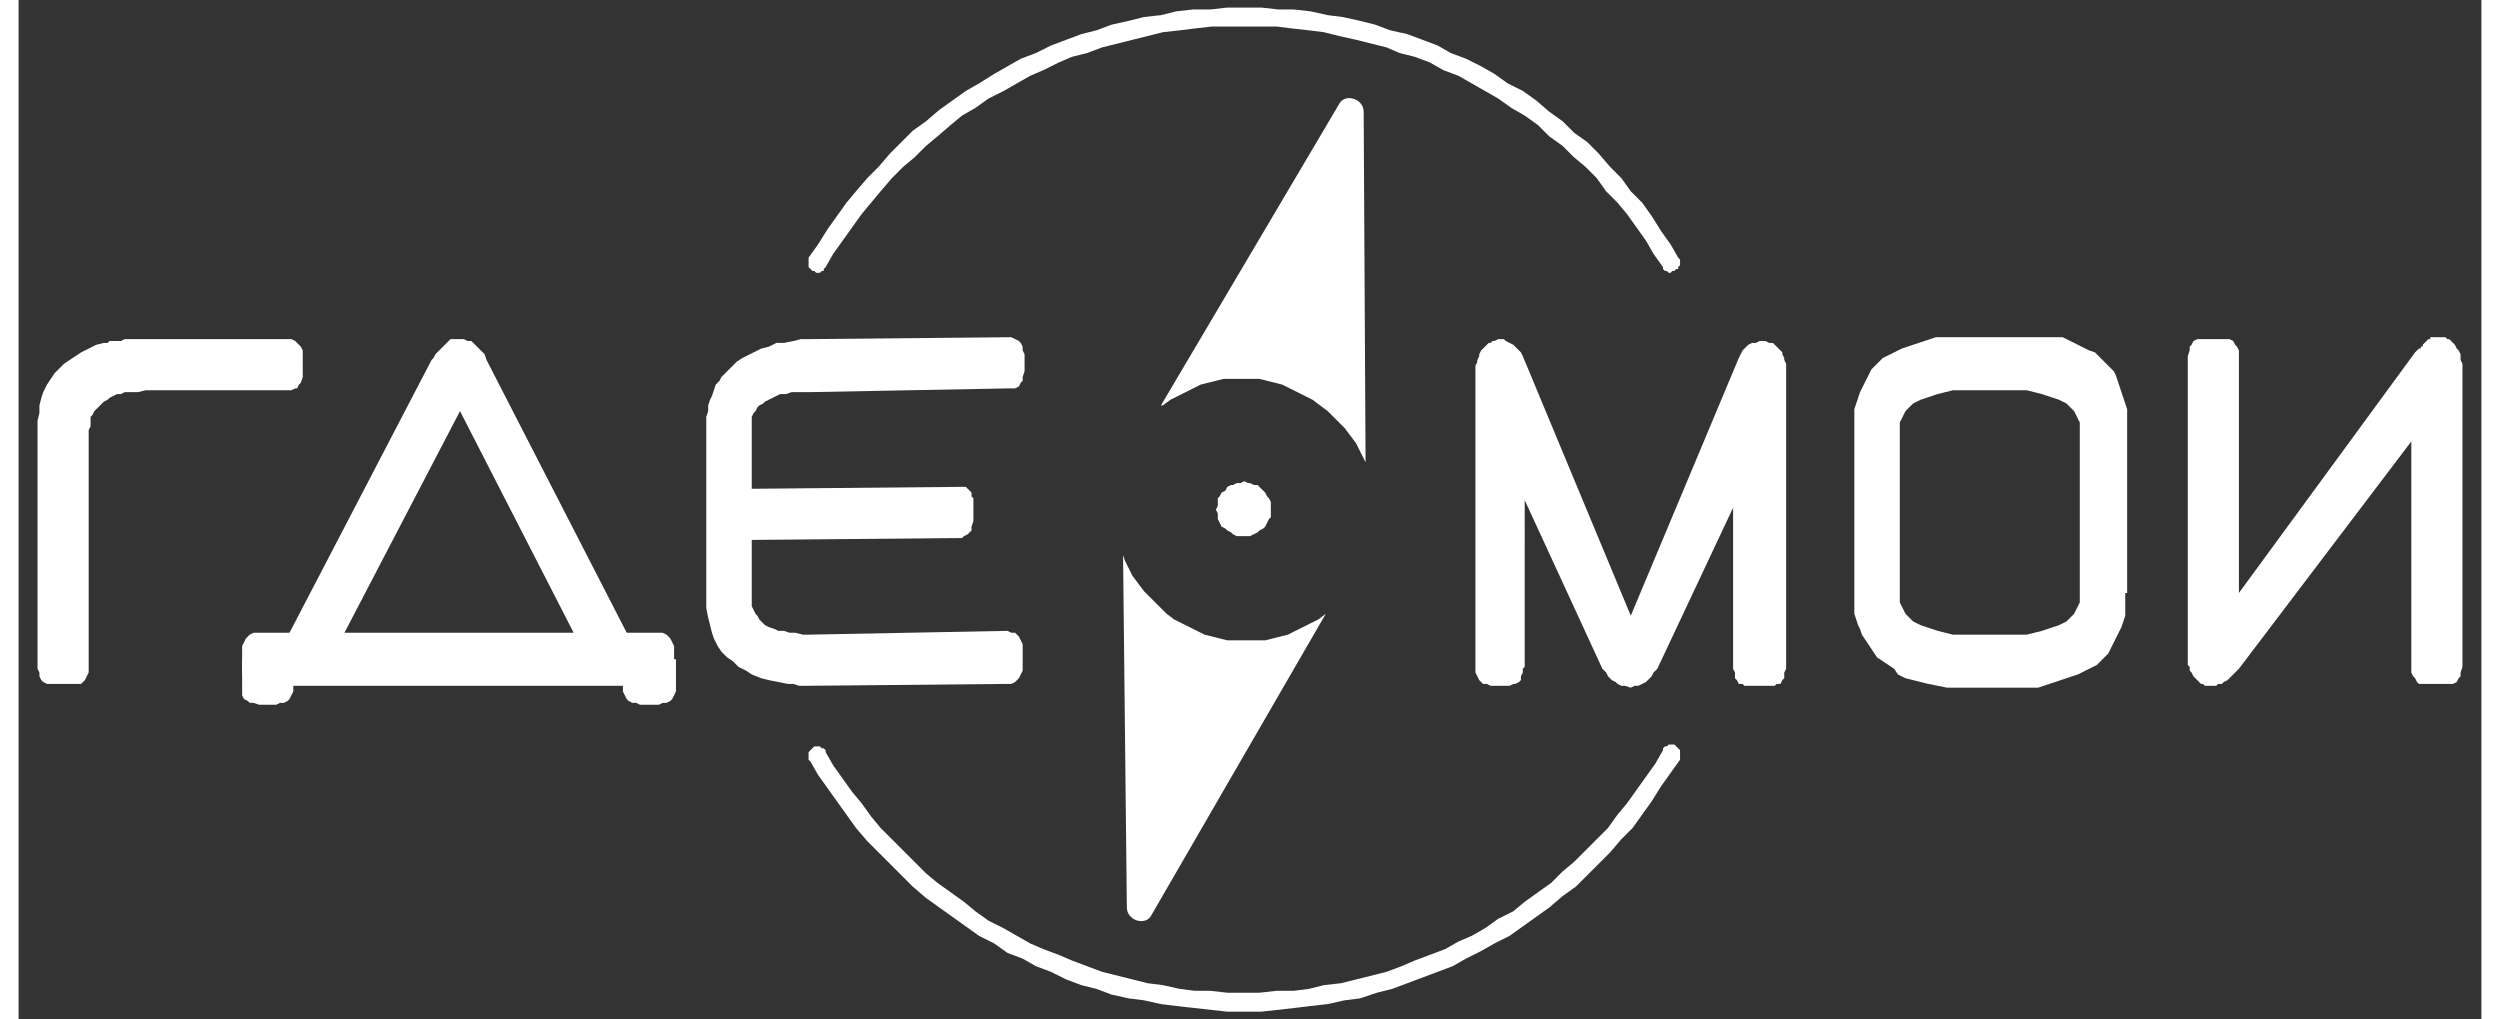 <svg xmlns="http://www.w3.org/2000/svg" viewBox="0 0 130 53.8" xml:space="preserve" width="130" height="53" fill="#fff"><rect x="0" y="0" width="130" height="53.8" fill="#333333" stroke="none"/><path d="M50.4 26.9V27.5l-.1.3v.2l-.1.1-.1.1-.2.1-.1.1h-.2l-10.9.1V32l.1.2.1.2.1.1.1.2.2.2.1.1.2.1.3.1.2.1h.3l.3.1h.3l.4.1h.3l10.5-.2.2.1h.2l.1.1.1.1.1.2.1.2v1.4l-.1.2-.1.2-.1.1-.1.1-.2.1h-.2l-10.6.1h-.4l-.3-.1h-.3l-.5-.1-.5-.1-.4-.1-.5-.2-.3-.2-.4-.2-.3-.3-.3-.2-.3-.3-.2-.3-.2-.4-.1-.3-.1-.4-.1-.4-.1-.5V22l.1-.3v-.3l.1-.3.1-.2.1-.3.1-.3.2-.2.1-.2.2-.2.2-.2.2-.2.2-.2.3-.2.2-.1.4-.2.4-.2.4-.1.4-.2h.4l.5-.1.4-.1h.5l10.5-.1h.1l.2.1.2.1.1.1.1.2v.2l.1.2V19.6l-.1.3v.2l-.1.1-.1.2-.2.1H52.3l-10.6.2H40.8l-.3.1h-.3l-.2.1-.2.1-.2.1-.2.1-.1.1-.2.1-.1.1-.1.2-.1.1-.1.2V25.8l10.9-.1h.4l.1.1.1.1.1.1v.2l.1.1v.5zM15 19.1v-.6l-.1-.2-.1-.1-.1-.1-.1-.1-.2-.1H5.6l-.2.1H4.8l-.1.1h-.2l-.4.1-.4.2-.4.2-.3.2-.3.2-.3.2-.3.3-.2.2-.2.3-.2.3-.2.4-.1.3-.1.4v.4l-.1.4V35.3l.1.2v.2l.1.2.1.1.2.1h1.8l.1-.1.1-.1.1-.2.1-.2V22.7l.1-.2V22l.1-.1.1-.2.1-.1.1-.1.1-.1.1-.1.1-.1.2-.1.1-.1.2-.1.2-.1h.2l.2-.1h.7l.4-.1h7.7l.2-.1h.1l.1-.2.1-.1.1-.3v-.5zM111.2 31.3v1.2l-.1.3-.1.3-.1.2-.1.2-.1.2-.1.2-.1.2-.1.2-.1.2-.2.2-.2.2-.2.2-.2.1-.2.1-.2.1-.2.1-.2.1-.3.1-.3.1-.3.1-.3.1-.3.1-.3.1-.3.1H101.8l-.5-.1-.5-.1-.4-.1-.4-.1-.4-.1-.4-.2-.2-.3-.3-.2-.3-.2-.3-.2-.2-.3-.2-.3-.2-.3-.2-.3-.1-.3-.1-.2-.1-.3-.1-.3V21.6l.1-.3.1-.3.1-.3.1-.2.1-.2.1-.2.1-.2.1-.2.1-.2.2-.2.2-.2.2-.2.2-.1.2-.1.2-.1.2-.1.2-.1.3-.1.3-.1.3-.1.3-.1.3-.1.3-.1H107.9l.2.1.2.1.2.1.2.1.2.1.2.1.2.1.3.1.2.2.2.2.2.2.2.2.2.2.1.2.1.3.1.3.1.3.1.3.1.3.1.3v9.7zm-2.4-.1V22.3l-.1-.2-.1-.2-.1-.2-.2-.2-.2-.2-.2-.1-.2-.1-.3-.1-.3-.1-.3-.1-.4-.1-.4-.1h-3.9l-.4.1-.4.1-.3.1-.3.1-.3.1-.2.1-.2.1-.2.2-.2.2-.1.2-.1.2-.1.2V31.8l.1.2.1.2.1.2.2.2.2.2.2.1.2.1.3.1.3.1.3.1.4.1.4.1h3.9l.4-.1.4-.1.3-.1.3-.1.3-.1.2-.1.2-.1.2-.2.2-.2.1-.2.1-.2.1-.2v-.6zM129 19.8v-.6l-.1-.2v-.3l-.1-.2-.1-.1-.1-.2-.1-.1-.1-.1-.1-.1h-.1l-.1-.1H127.3v.1h-.1l-.1.1-.1.1-.1.1v.1h-.1v.1h-.1l-.1.1-.1.1-9.3 12.7V18.5l-.1-.2-.1-.1-.1-.2-.2-.1H115l-.2.1-.1.2-.1.1v.2l-.1.3v16.3l.1.1v.2l.1.1.1.2.1.1.1.1.1.1.1.1h.1l.1.1H116l.1-.1h.2l.1-.1.2-.1.1-.1.3-.3.2-.2 9.1-12v12.2l.1.2.1.1.1.2.1.1h1.8l.2-.1.1-.2.1-.1v-.2l.1-.3V35zM93.3 35v.3l-.1.2v.3l-.1.1-.1.2h-.2l-.1.1H91.1l-.1-.1h-.2l-.1-.2-.1-.1v-.3l-.1-.2v-8.5l-4 8.5-.2.2-.1.2-.2.2-.1.1-.2.1-.2.1h-.2l-.2.1-.3-.1h-.2l-.2-.1-.1-.1-.2-.1-.2-.2-.1-.2-.2-.2-4.1-8.9V35.2l-.1.1v.2l-.1.2v.2l-.1.1-.2.1h-.1l-.2.1h-1l-.2-.1h-.2l-.1-.1-.1-.1-.1-.2-.1-.2V19.3l.1-.2V19l.1-.2v-.1l.1-.2.1-.1.1-.1.1-.1.1-.1h.1l.1-.1h.1l.2-.1H78.4l.1.1.2.1.2.1.1.1.1.1.2.2.1.2 5.7 13.7 5.7-13.6.1-.2.1-.2.2-.2.1-.1.2-.1h.2l.2-.1H92.2l.2.1h.2l.1.1.1.1.1.1.1.1.1.1v.1l.1.2v.1l.1.2V19.8z"/><path d="m60.4 21.4.4-.3.4-.2.4-.2.4-.2.4-.2.4-.1.4-.1.4-.1h1.9l.4.1.4.1.4.1.4.2.4.2.4.2.4.2.4.3.4.3.3.3.3.3.3.3.3.4.3.4.2.4.2.4.1.2L71 5.9c0-.7-1-1-1.3-.4l-9.4 15.9h.1z"/><path d="m69 32.4-.4.3-.4.2-.4.2-.4.2-.4.2-.4.1-.4.1-.4.1h-2l-.4-.1-.4-.1-.4-.1-.4-.2-.4-.2-.4-.2-.4-.2-.4-.3-.3-.3-.3-.3-.3-.3-.3-.3-.3-.4-.3-.4-.2-.4-.2-.4-.1-.3.2 18.6c0 .7 1 1 1.3.4L69 32.4z"/><path d="M86.8 39.6v-.1l.1-.1h.1l.1-.1H87.4l.1.1.1.1.1.1v.5l-.5.7-.5.7-.5.8-.5.7-.5.7-.6.6-.6.7-.6.6-.6.6-.6.6-.7.5-.7.6-.7.5-.7.5-.7.5-.8.4-.7.4-.8.4-.7.4-.8.3-.8.3-.8.3-.8.3-.8.2-.9.3-.8.1-.9.2-.9.1-.8.1-.9.1-.9.1h-1.8l-.9-.1-.9-.1-.9-.1-.8-.1-.9-.2-.8-.1-.9-.2-.8-.3-.8-.2-.8-.3-.8-.4-.8-.3-.7-.4-.8-.3-.7-.5-.8-.4-.7-.5-.7-.5-.7-.5-.7-.5-.7-.6-.6-.6-.6-.6-.6-.6-.6-.6-.6-.7-.5-.7-.5-.7-.5-.7-.5-.7-.4-.7-.1-.1v-.4l.1-.1.1-.1.1-.1H42.3l.1.1h.1l.1.1v.1l.4.7.5.7.5.7.5.6.5.7.5.6.6.6.6.6.6.6.6.6.6.5.7.5.7.5.6.5.7.5.8.4.7.4.7.4.7.3.8.3.7.3.8.3.8.3.8.2.8.2.8.2.8.1.9.2.8.1h.8l.9.1H65.5l.9-.1h.9l.8-.1.8-.2.9-.1.8-.2.8-.2.8-.2.8-.3.7-.3.8-.3.8-.3.7-.4.7-.3.7-.4.7-.5.8-.4.6-.5.7-.5.7-.5.6-.6.6-.5.6-.6.6-.6.6-.6.5-.7.5-.6.5-.7.5-.7.5-.7z"/><path d="m42.6 14.1-.1.1v.1h-.1l-.1.1h-.2l-.1-.1h-.1l-.1-.1-.1-.1v-.5l.5-.7.5-.8.5-.7.5-.7.5-.6.6-.7.6-.6.6-.7.6-.6.6-.6.7-.5.7-.6.7-.5.7-.5.7-.4.8-.5.7-.4.7-.4.8-.3.8-.4.8-.3.8-.3.8-.2.8-.3.9-.2.8-.2.9-.1.8-.2.9-.1h.9l.9-.1h1.8l.9.1h.8l.9.1.9.2.8.1.9.2.8.2.8.3.9.2.8.3.8.3.7.4.8.3.8.4.7.4.7.5.8.4.7.5.7.6.7.5.6.6.7.5.6.6.6.7.6.6.5.7.6.6.5.7.5.8.5.7.4.7.1.1V14l-.1.1v.1h-.1l-.1.1h-.1l-.1.1h-.1l-.1-.1h-.1l-.1-.1v-.1l-.5-.7-.4-.7-.5-.7-.5-.7-.5-.6-.6-.6-.5-.7-.6-.6-.6-.5-.6-.6-.7-.5-.6-.6-.7-.5-.7-.4-.7-.5-.7-.4-.7-.4L76 4l-.8-.3-.7-.4-.8-.3-.8-.2-.7-.3-.8-.2-.8-.2-.9-.2-.8-.2-.8-.1-.9-.1-.8-.1H63l-.9.1-.8.1-.9.1-.8.2-.8.2-.8.2-.8.2-.8.3-.8.2-.7.3-.8.4-.7.3-.7.4-.7.4-.8.4-.7.5-.7.4-.6.5-.7.6-.6.5-.6.6-.6.5-.6.6-.6.7-.5.6-.5.6-.5.7-.5.7-.5.7z"/><path d="m65 25.5.2.1h.2l.1.1.2.2.1.1.1.2.1.1.1.2v.8l-.1.1-.1.2-.1.2-.1.1-.2.1-.1.1-.2.1-.2.1h-.7l-.2-.1-.1-.1-.2-.1-.1-.1-.2-.1-.1-.2-.1-.2V27.1l-.1-.2.1-.2v-.4l.1-.1.1-.2.2-.1.1-.2.2-.1h.1l.2-.1h.2l.2-.1.2.1z"/><path d="m17.2 33.4 6.1-11.7 6 11.7H17.2zM24.7 19l-.1-.3-.2-.2-.2-.2-.2-.2-.1-.1h-.2l-.2-.1H22.8l-.1.1-.1.1-.1.1-.1.1-.1.1-.1.1-.2.2-.1.2-.1.1-7.5 14.4h-1.9l-.2.1-.1.1-.1.1-.1.2-.1.2v1.4l.1.2.1.2.1.1.1.1.2.1H34l.2-.1.1-.1.1-.1.1-.2.1-.2v-1.4l-.1-.2-.1-.2-.1-.1-.1-.1-.2-.1h-1.9L24.7 19z"/><path d="M11.8 34.8v1.9l.1.2.2.1.1.1h.2l.3.1H13.6l.2-.1h.2l.2-.1.1-.1.1-.2.1-.2v-1.7zM31.9 34.8v1.7l.1.2.1.2.1.1.2.1h.2l.2.1h1l.2-.1h.2l.2-.1.1-.1.1-.2.1-.2v-1.7z"/></svg>